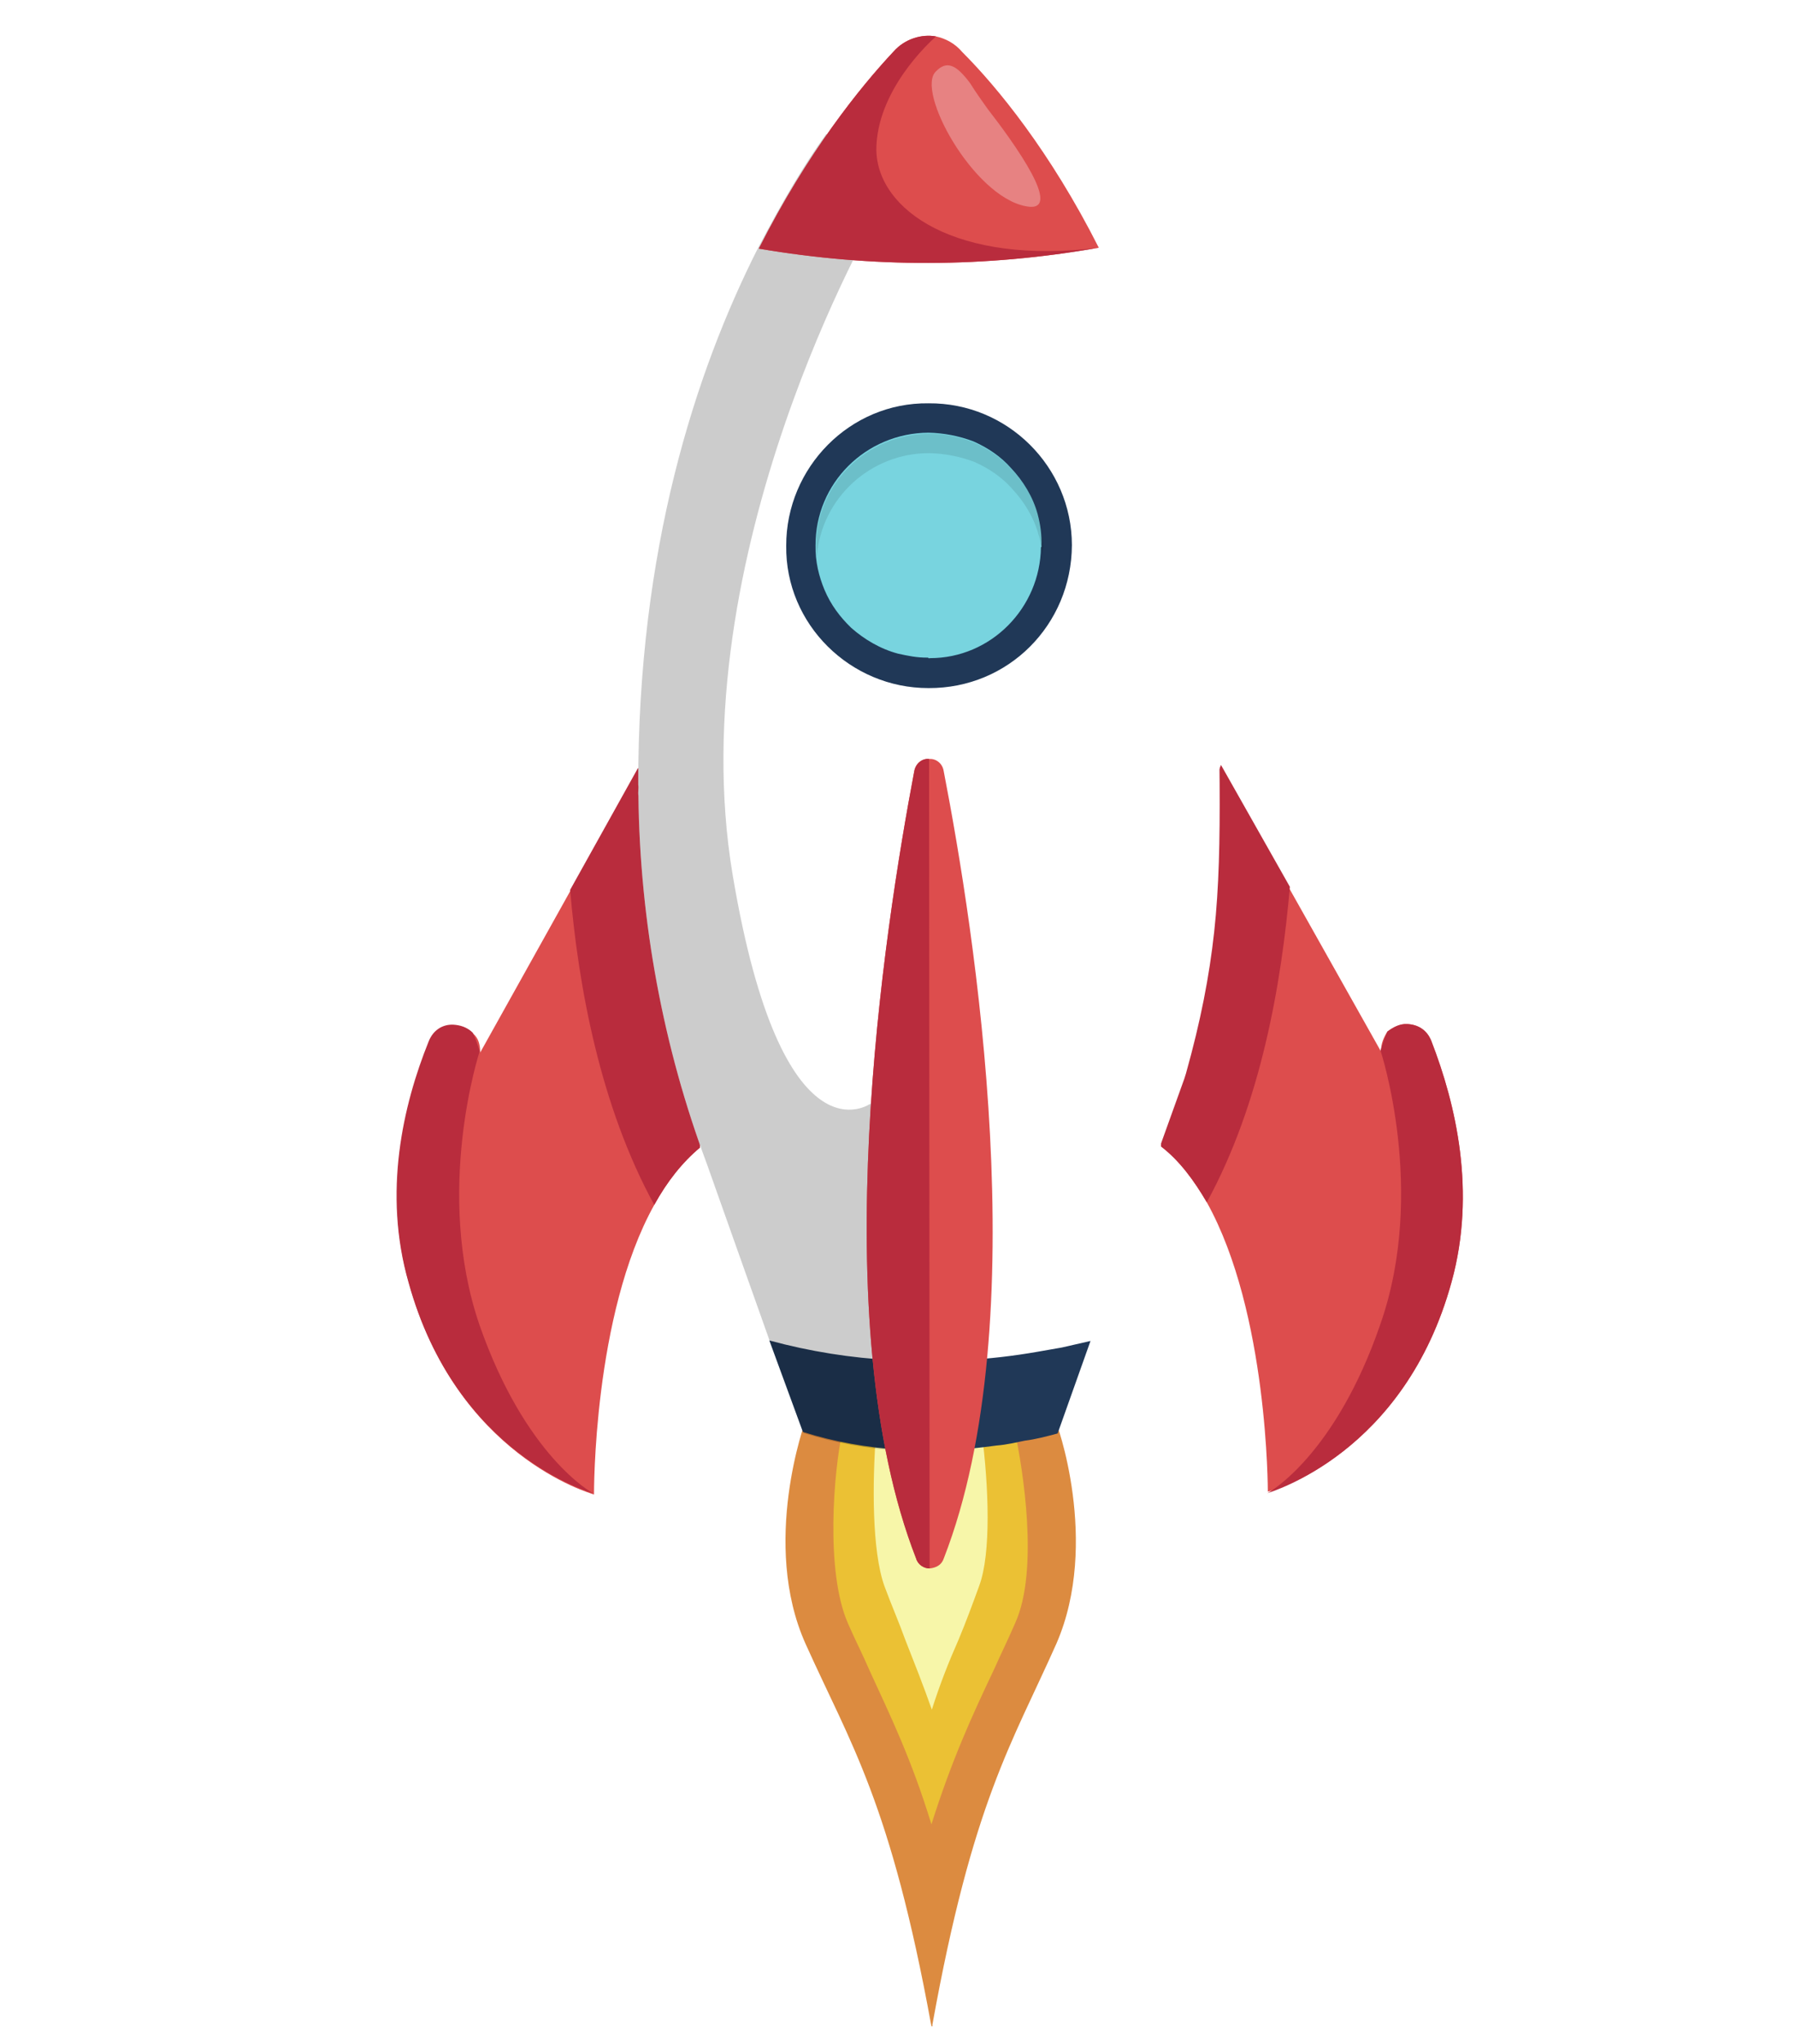 <svg width="145" height="165" viewBox="0 0 145 165" fill="none" xmlns="http://www.w3.org/2000/svg">
    <path
        d="M85.343 132.674C81.757 140.737 78.566 145.439 75.316 163.47C75.316 163.47 75.362 163.559 75.273 163.605L75.227 163.516C71.947 145.498 68.697 140.763 65.082 132.724C61.421 124.597 65.067 114.7 65.067 114.7L75.164 113.96L85.239 114.696C85.328 114.65 88.882 124.523 85.343 132.674Z"
        fill="#DC8B40" />
    <path
        d="M75.24 147.28C73.637 142.027 71.927 138.521 70.213 134.791C69.703 133.591 69.057 132.349 68.5 131.061C66.644 126.841 67.366 118.689 68.034 115.637L74.922 115.663L81.988 115.597C82.616 118.539 83.952 126.748 82.007 131.027C81.446 132.333 80.839 133.55 80.321 134.721C78.546 138.462 76.902 142.021 75.24 147.28Z"
        fill="#EBC134" />
    <path
        d="M75.274 138.021C74.571 136.019 73.826 134.152 73.127 132.374C72.613 130.951 72.01 129.574 71.45 128.062C70.421 125.216 70.468 119.669 70.763 115.684L79.305 115.639C79.865 119.969 80.084 125.377 79.097 128.032C78.54 129.561 78.025 130.956 77.422 132.396C76.644 134.153 75.913 135.998 75.274 138.021Z"
        fill="#F7F6A9" />
    <path
        d="M56.536 92.649C55.123 93.834 53.895 95.374 52.851 97.269C47.892 106.158 47.985 120.648 47.985 120.648C47.716 120.563 36.889 117.513 33.047 103.619C30.965 96.361 32.599 89.313 34.665 84.182C35.052 83.192 35.851 82.776 36.656 82.809C37.238 82.844 37.778 83.015 38.232 83.455C38.64 83.806 38.782 84.296 38.792 84.967L46.144 71.791L51.625 61.954C56.471 74.312 56.536 92.649 56.536 92.649Z"
        fill="#DD4D4D" />
    <path
        d="M47.939 120.56C47.669 120.474 36.842 117.424 33.001 103.53C30.919 96.272 32.553 89.224 34.619 84.093C35.006 83.103 35.805 82.688 36.61 82.72C37.192 82.755 37.732 82.926 38.186 83.366C38.416 83.81 38.604 84.388 38.746 84.878C38.746 84.878 35.032 96.163 38.736 106.973C42.435 117.56 47.804 120.517 47.939 120.56Z"
        fill="#B92C3D" />
    <path
        d="M56.536 92.649C55.123 93.834 53.895 95.374 52.851 97.269C48.477 89.287 46.715 79.609 46.056 71.837L51.537 62C56.471 74.312 56.536 92.649 56.536 92.649Z"
        fill="#B92C3D" />
    <path
        d="M93.792 92.556C95.286 93.695 96.474 95.332 97.485 97.06C102.456 105.972 102.414 120.419 102.414 120.419C102.638 120.416 113.459 117.383 117.266 103.458C119.254 96.226 117.623 89.185 115.619 84.028C115.246 83.094 114.48 82.704 113.674 82.672C113.092 82.636 112.56 82.913 112.073 83.278C111.768 83.775 111.552 84.226 111.562 84.897L104.154 71.729L98.588 61.887C93.773 74.308 93.792 92.556 93.792 92.556Z"
        fill="#DD4D4D" />
    <path
        d="M102.372 120.554C102.638 120.416 113.459 117.383 117.266 103.458C119.254 96.226 117.623 89.185 115.619 84.028C115.246 83.094 114.48 82.704 113.674 82.672C113.092 82.636 112.56 82.913 112.073 83.278C111.857 83.729 111.686 84.269 111.516 84.808C111.516 84.808 115.272 96.154 111.505 106.903C107.87 117.471 102.549 120.462 102.372 120.554Z"
        fill="#B92C3D" />
    <path
        d="M93.792 92.556C95.286 93.695 96.474 95.332 97.485 97.06C101.877 89.03 103.514 79.388 104.197 71.594L98.63 61.752C93.773 74.308 93.792 92.556 93.792 92.556Z"
        fill="#B92C3D" />
    <path
        d="M98.52 63.275C98.548 67.881 98.472 71.64 98.082 75.224C97.691 78.808 96.987 82.442 95.801 86.665C95.759 86.8 95.716 86.935 95.674 87.07L93.231 93.862L90.575 101.328L85.477 115.587L64.858 115.598L64.297 114.086L59.76 101.455L57.093 93.938C53.592 84.6 51.687 74.432 51.572 64.236C51.522 63.924 51.608 63.654 51.558 63.342C51.517 49.388 54.064 37.808 57.366 28.766C57.579 28.092 57.838 27.506 58.051 26.832C58.608 25.303 59.258 23.951 59.862 22.51C60.121 21.924 60.38 21.339 60.685 20.842C60.859 20.526 60.944 20.257 61.118 19.941C62.986 16.378 64.771 13.309 66.61 10.775C68.665 7.791 70.554 5.569 72.005 4.026C73.588 2.301 75.959 2.309 77.641 4.027C80.37 6.891 84.567 12.148 88.579 19.867C88.718 20.133 88.902 20.488 89.041 20.754C89.317 21.287 89.64 21.908 89.828 22.486C90.431 23.863 91.034 25.241 91.684 26.706C91.872 27.285 92.195 27.906 92.429 28.573C96.019 37.865 98.48 49.321 98.52 63.275Z"
        fill="white" />
    <path
        d="M88.09 108.255L85.434 115.722C84.543 115.959 83.652 116.197 82.804 116.3C82.091 116.445 81.289 116.636 80.529 116.693C77.896 117.048 75.305 117.267 72.708 117.04C70.021 116.858 67.42 116.407 64.858 115.598L62.148 108.215C65.427 109.103 68.745 109.633 72.102 109.803C76.041 110.01 79.885 109.815 83.81 109.127C84.434 109.028 85.148 108.883 85.772 108.784C86.574 108.592 87.288 108.447 88.09 108.255Z"
        fill="#203857" />
    <path opacity="0.2"
        d="M72.754 117.128C70.067 116.947 67.466 116.496 64.904 115.686L62.194 108.304L59.76 101.455L57.093 93.938C53.592 84.6 51.687 74.432 51.572 64.236C51.522 63.924 51.608 63.654 51.558 63.342C51.529 44.423 56.134 30.083 61.253 19.983C63.12 16.421 64.906 13.351 66.745 10.818C69.051 12.436 70.07 11.794 70.829 17.373C70.829 17.373 54.844 44.729 59.187 70.647C63.182 94.379 70.345 89.078 70.345 89.078L72.059 109.938L72.754 117.128Z"
        fill="black" />
    <path
        d="M76.244 125.795C76.074 126.335 75.63 126.565 75.094 126.618C74.647 126.625 74.15 126.32 74.009 125.83C66.506 106.626 71.422 75.106 73.859 62.231C73.983 61.603 74.47 61.237 75.052 61.273C75.588 61.22 76.13 61.614 76.23 62.239C78.712 75.036 83.725 106.579 76.244 125.795Z"
        fill="#DD4D4D" />
    <path
        d="M75.052 61.273L75.094 126.618C74.647 126.625 74.151 126.32 74.009 125.83C66.506 106.626 71.423 75.106 73.859 62.231C73.984 61.603 74.558 61.191 75.052 61.273Z"
        fill="#B92C3D" />
    <path
        d="M86.588 44.006C86.555 50.447 81.448 55.582 75.007 55.549C68.7 55.558 63.431 50.408 63.51 44.056C63.5 37.749 68.651 32.48 75.003 32.559C81.398 32.504 86.579 37.7 86.588 44.006Z"
        fill="#203857" />
    <path
        d="M84.129 44.045C84.129 44.045 84.175 44.134 84.086 44.18C84.029 49.056 80.067 53.144 75.103 53.132C75.103 53.132 75.014 53.178 74.968 53.089C74.073 53.103 73.31 52.937 72.547 52.77C71.11 52.39 69.801 51.605 68.758 50.682C67.849 49.802 67.118 48.83 66.608 47.63C66.143 46.519 65.856 45.316 65.88 44.063C65.846 39.01 69.942 34.965 74.996 34.93C76.248 34.955 77.504 35.204 78.629 35.633C79.8 36.151 80.84 36.851 81.66 37.777C82.66 38.835 83.441 40.12 83.82 41.5C84.058 42.391 84.161 43.239 84.129 44.045Z"
        fill="#78D4DF" />
    <path opacity="0.1"
        d="M83.867 41.589C83.441 40.12 82.707 38.924 81.706 37.866C80.886 36.94 79.847 36.24 78.676 35.722C77.551 35.292 76.383 34.998 75.042 35.019C69.988 35.053 65.892 39.098 65.927 44.152C65.93 44.376 65.934 44.599 65.983 44.911C66.357 40.209 70.325 36.569 75.066 36.584C76.319 36.609 77.575 36.857 78.7 37.287C79.871 37.805 80.911 38.505 81.731 39.431C82.731 40.489 83.512 41.773 83.891 43.154C84.079 43.733 84.132 44.268 84.232 44.893C84.228 44.669 84.225 44.446 84.267 44.311C84.267 44.311 84.221 44.222 84.31 44.176C84.161 43.239 84.058 42.391 83.867 41.589Z"
        fill="black" />
    <path
        d="M77.862 38.06C77.862 38.06 81.588 41.759 80.402 45.982C79.223 50.652 75.209 51.386 71.121 50.243C71.121 50.243 74.208 53.146 78.915 50.925C83.844 48.701 83.728 41.323 77.862 38.06Z"
        fill="url(#paint1_linear_508_3267)" />
    <path
        d="M88.76 19.998C79.572 21.619 70.448 21.628 61.299 20.072C65.247 12.272 69.503 7.017 72.186 4.157C73.109 3.114 74.49 2.734 75.611 2.941C76.374 3.107 77.141 3.498 77.733 4.204C80.55 7.022 84.837 12.233 88.76 19.998Z"
        fill="#DD4D4D" />
    <path opacity="0.3"
        d="M79.773 8.779C79.315 8.115 78.996 7.718 78.354 6.699C77.257 5.24 76.491 4.85 75.611 5.758C73.935 7.305 78.586 15.82 82.848 16.647C86.124 17.312 81.827 11.43 79.773 8.779Z"
        fill="white" />
    <path
        d="M88.76 19.998C79.572 21.619 70.448 21.628 61.299 20.072C65.247 12.272 69.503 7.017 72.186 4.157C73.109 3.114 74.49 2.735 75.611 2.941C74.993 3.487 70.805 7.355 70.79 12.096C70.868 17.015 77.333 21.43 88.76 19.998Z"
        fill="#B92C3D" />
</svg>